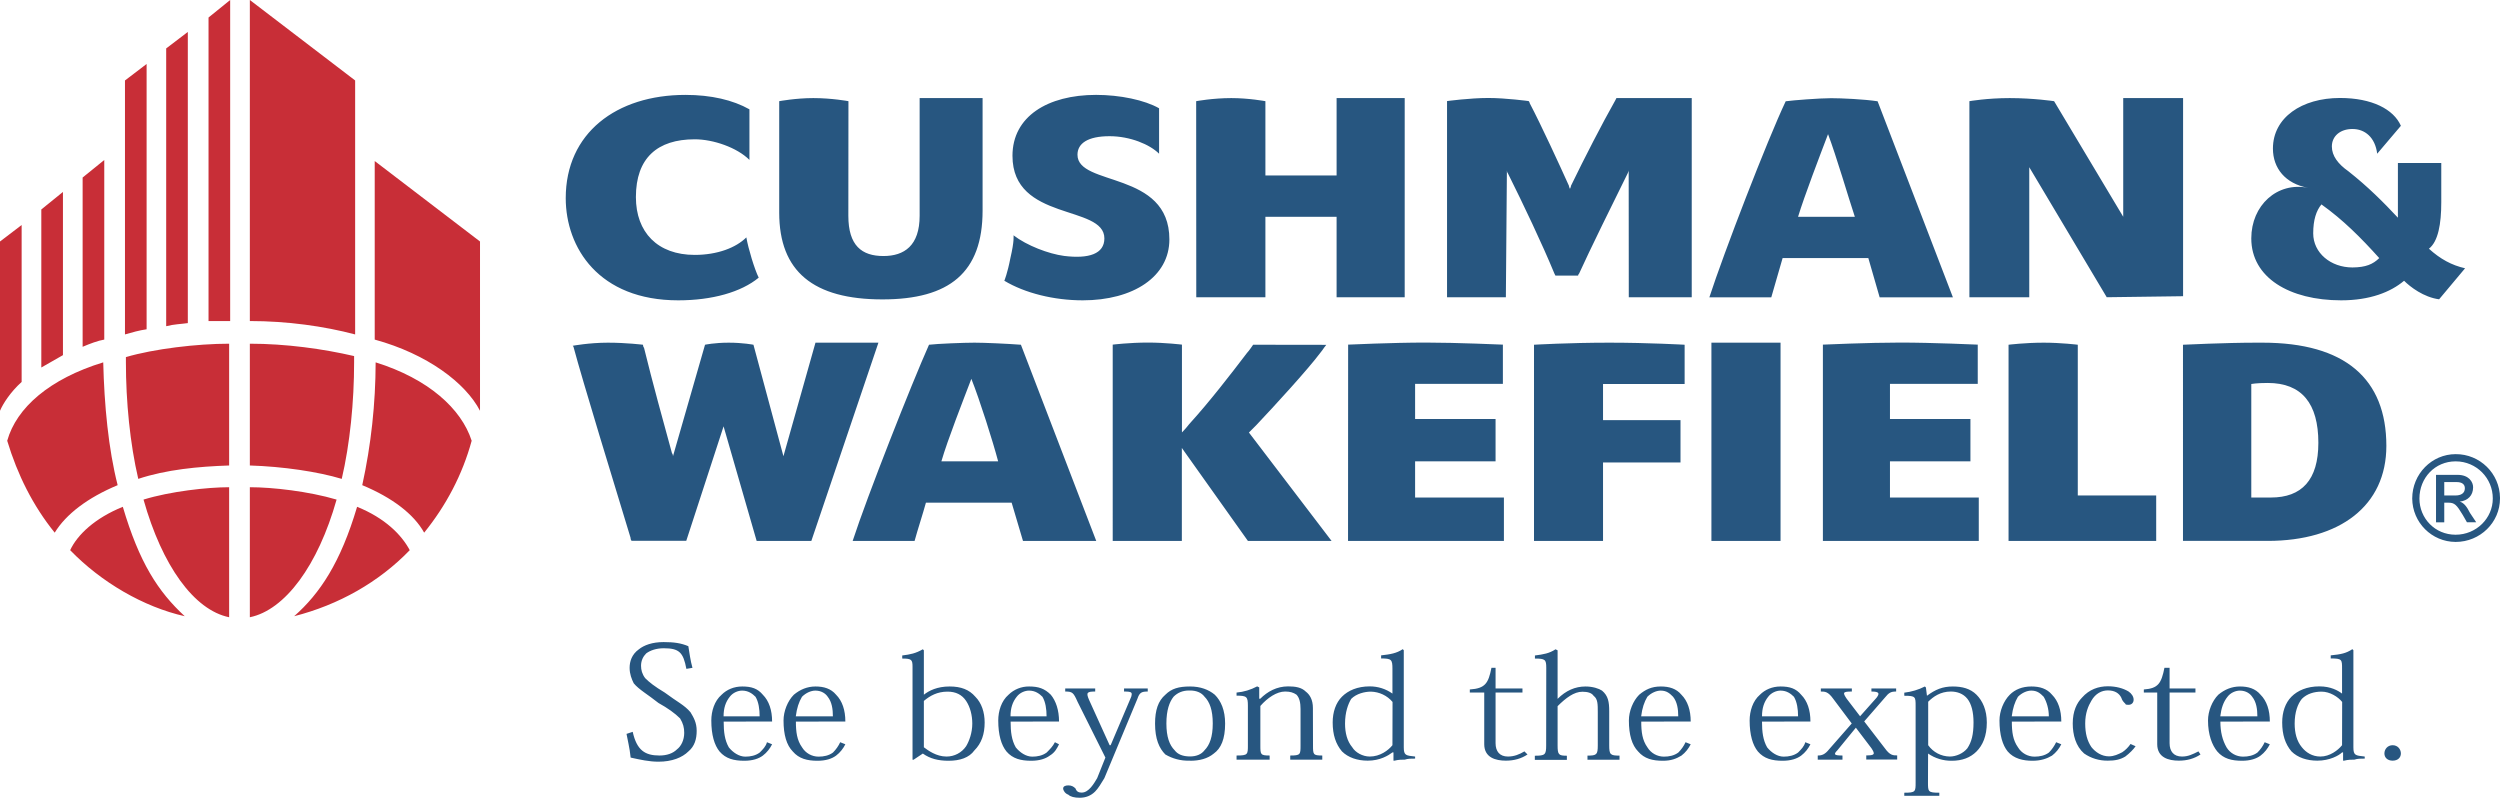 <svg xmlns="http://www.w3.org/2000/svg" xmlns:xlink="http://www.w3.org/1999/xlink" id="Layer_1" x="0px" y="0px" viewBox="0 0 2426.5 774.4" style="enable-background:new 0 0 2426.5 774.4;" xml:space="preserve"><style type="text/css">	.st0{fill-rule:evenodd;clip-rule:evenodd;fill:#C82E37;}	.st1{fill-rule:evenodd;clip-rule:evenodd;fill:#275680;}</style><g>	<path class="st0" d="M7,427.8c10,33.1,25,63.1,46.1,89.2c11-18,32.1-34,61.1-46.1c-9-35.1-13-78.1-14-119.2  C48.1,367.7,16,395.7,7,427.8z M222.4,333.6v118.2c-30.1,1-61.1,4-88.2,13c-8-34.1-12-75.1-12-113.2v-5  C149.3,338.6,191.4,333.6,222.4,333.6L222.4,333.6z M68.1,534c7-15,24-31.1,51.1-42.1c16,54.1,34.1,82.2,60.1,106.2  C139.3,589.1,98.2,565.1,68.1,534L68.1,534z M222.4,599.1c-34.1-7-65.1-50.1-83.1-114.2c26-8,62.1-12,83.1-12V599.1z M457.8,427.8  c-9,33.1-25,63.1-46.1,89.2c-10-18-31-34-60.1-46.1c8.6-39.2,12.9-79.1,13-119.2C415.8,367.7,447.8,396.7,457.8,427.8z   M242.5,333.6v118.2c32.1,1,66.1,6,89.2,13c8-34.1,12-75.1,12-113.2v-6C313.6,338.6,277.5,333.6,242.5,333.6L242.5,333.6z   M397.7,534c-8-15-24-31.1-51.1-42.1c-16,54.1-36.1,84.2-61.1,106.2C328.6,587.1,367.7,565.1,397.7,534z M242.5,599.1  c34.1-7,66.1-50.1,84.2-114.2c-27.1-8-62.1-12-84.2-12V599.1z M80.2,336.6V172.3l21-17v174.3C95.2,330.6,87.2,333.6,80.2,336.6z   M142.3,319.6V62.1l-21,16v246.5C128.2,322.6,135.3,320.6,142.3,319.6z M161.3,316.6c8-2,14-2,21-3V31l-21,16V316.6z M202.4,311.6  h21V0l-21,17V311.6L202.4,311.6z M242.5,0v311.6c36.1,0,72.1,5,102.2,13V78.1L242.5,0L242.5,0z M465.9,398.7  c-14-27-51.1-55.1-102.2-69.1V156.3l102.2,78.1V398.7z M0,398.7c3-7,10-18,21-28V218.4l-21,16V398.7z M40.1,356.7l21-12V186.3  l-21,17V356.7z"></path>	<path class="st1" d="M2367.4,290.5c-15-2-28-12-34-18c-13,11-33.1,19-61.1,19c-50.1,0-87.2-22-87.2-60.1  c0-32.1,25.1-55.1,55.1-49.1c-22-4-34.1-19-34.1-38.1c0-30.1,28-49.1,65.1-49.1c31.1,0,52.1,11,59.1,27l-23,27.1c-2-16-12-24-24-24  c-12,0-20,7-20,17c0,9,6,17,16,24c19,15,34.1,30.1,48.1,45.1v-53.1h42.1v38.1c0,21-3,38.1-12,45.1c11,10,22,16,35.1,19  L2367.4,290.5L2367.4,290.5z M2309.3,250.5c-18-20-35.1-37.1-56.1-52.1c-5,6-8,15-8,28.1c0,19,17,33.1,38.1,33.1  C2296.2,259.5,2303.2,256.5,2309.3,250.5L2309.3,250.5z M736.4,269.5c-17,14-45.1,22-78.1,22c-77.1,0-109.2-51.1-109.2-99.2  c0-63.1,49.1-100.2,116.2-100.2c25,0,46.1,5,62.1,14v49.1c-12-12-35.1-20-53.1-20c-36.1,0-57.1,18-57.1,56.1  c0,34.1,21,56.1,57.1,56.1c22,0,40.1-7,50.1-17C726.3,241.4,732.4,261.5,736.4,269.5z M974.8,272.5c20,12,48.1,19,76.1,19  c49.1,0,84.1-23,84.1-59.1c0-67.1-89.2-51.1-89.2-82.2c0-11,10-18,31.1-18c20,0,39.1,8,48.1,17v-44.1c-14-8-38.1-13-61.1-13  c-47.1,0-81.2,21-81.2,59.1c0,64.1,89.2,47.1,89.2,80.2c0,15-15,20-39.1,17c-15-2-36.1-10-49.1-20c0,0,1,5-3,22  C977.8,265.5,974.8,272.5,974.8,272.5L974.8,272.5z M1911.5,288.5h58.1V162.3l75.2,126.2l74.1-1V95.2h-58.1v115.2l-67.1-112.2  c0,0-20-3-43.1-3c-22,0-39.1,3-39.1,3V288.5L1911.5,288.5z M702.3,413.8L734.4,525h53.1l65.1-192.4h-61.1l-31.1,110.2l-29.1-108.2  c0,0-10-2-24-2c-14,0-23,2-23,2l-31.1,108.2c0,0,0-2-1-3c-8-29.1-19-69.1-27.1-102.2c-1-1-1-3-1-3s-16-2-34.1-2  c-18,0-34.1,3-34.1,3s1,1,1,2c8,30.1,40.1,135.2,55.1,184.3c0,2,1,3,1,3h53.1L702.3,413.8z M1488.8,525h67.1v-76.1h75.2v-41.1  h-75.2v-35.1h79.2v-38.1c0,0-35.1-2-73.1-2c-39.1,0-73.1,2-73.1,2V525z M1661.1,525h67.1V332.6h-67.1V525z M1161.1,288.5h67.1  v-78.1h69.1v78.1h66.1V95.2h-66.1v75.1h-69.1V98.2c0,0-16-3-33.1-3c-18,0-34.1,3-34.1,3L1161.1,288.5L1161.1,288.5z M1769.3,525  h151.3v-42.1h-86.2v-35.1h78.1v-41.1h-78.1v-34.1h85.2v-38.1c0,0-44.1-2-75.1-2s-75.2,2-75.2,2L1769.3,525L1769.3,525z   M2016.7,334.6c0,0-16-2-33.1-2c-18,0-34.1,2-34.1,2V525h143.3v-44.1h-76.1V334.6z M1216.3,334.6c0,0-4,6-6,8  c-16,21-36.1,47.1-56.1,69.1c-3,4-7,8-7,8v-85.2c0,0-16-2-33.1-2c-18,0-34.1,2-34.1,2V525h67.1v-90.2l64.1,90.2h81.2l-80.2-105.2  l7-7c18-19,50.1-54.1,62.1-70.1c4-5,2-3,6-8L1216.3,334.6L1216.3,334.6z M1308.4,525h151.3v-42.1h-86.2v-35.1h78.1v-41.1h-78.1  v-34.1h85.2v-38.1c0,0-45.1-2-75.1-2c-32.1,0-75.1,2-75.1,2L1308.4,525L1308.4,525L1308.4,525z M823.5,98.2c0,0-16-3-34.1-3  c-17,0-33.1,3-33.1,3v108.2c0,57.1,33.1,84.2,100.2,84.2c65.1,0,97.2-26.1,97.2-86.2V95.2h-61.1v114.2c0,29.1-15,39.1-35.1,39.1  c-21,0-34.1-10-34.1-39.1L823.5,98.2L823.5,98.2L823.5,98.2z M1580.9,288.5h61.1V95.2h-73.1l-1,2c-13,23-30,56.1-43.1,83.1  c0,1-1,3-1,3s-1-2-1-3c-9-20-27-59.1-38.1-80.2c0-1-1-2-1-2s-22-3-39.1-3c-18,0-40.1,3-40.1,3v190.4h57.1l1-123.2c0,0,0,2,1,3  c15,30.1,33.1,68.1,45.1,97.2l1,2h22c0,0,0-1,1-2c9-20,35.1-73.1,47.1-97.2c1-2,1-3,1-3L1580.9,288.5L1580.9,288.5L1580.9,288.5z   M2204.1,482.9c30,0,46.1-17,46.1-53.1c0-38.1-16-58.1-49.1-58.1c-11,0-16,1-16,1v110.2L2204.1,482.9L2204.1,482.9z M2118.9,334.6  c0,0,41.1-2,71.1-2h6c80.2,0,120.2,35.1,120.2,100.2c0,58.1-45.1,92.2-115.2,92.2h-82.2V334.6L2118.9,334.6z M1730.2,250.5  c-3,11-8,27.1-11,38.1h-60.1c14-43.1,56.1-152.3,74.1-190.3c7-1,33.1-3,44.1-3c10,0,32,1,45.1,3l73.1,190.3h-71.1l-11-38.1H1730.2z   M1800.3,210.4c-6-18-18-59.1-26-80.2c-8,21-23,60.1-29.1,80.2H1800.3z M898.7,487.9c-3,11-8,26.1-11,37.1h-60.1  c14-43.1,57.1-152.3,74.1-190.4c8-1,34.1-2,44.1-2c10,0,32.1,1,45.1,2L1064,525h-71.1l-11-37.1L898.7,487.9L898.7,487.9z   M968.8,447.8c-5-19-18-60.1-26-80.1c-8,21-23,59.1-29.1,80.1H968.8z M2364.4,460.9h21c11,0,15,7,15,12c0,8-5,13-13,14  c4,1,7,5,10,11l6,9h-9l-4-7c-6-10-8-12-14-12h-4v19.1h-8L2364.4,460.9L2364.4,460.9L2364.4,460.9z M2383.4,480.9c5,0,9-2,9-7  c0-4-3-6-8-6h-12v13H2383.4L2383.4,480.9z M2383.4,447.8c-20,0-35.1,16-35.1,36.1c0,19.1,15,35.1,35.1,35.1s36.1-16,36.1-35.1  c0.1-19.8-15.9-36-35.8-36.1C2383.6,447.8,2383.5,447.8,2383.4,447.8z M2383.4,526c-23.2-0.1-41.9-18.9-42.1-42.1  c0-24,19.1-43.1,42.1-43.1c23.6-0.2,42.9,18.8,43.1,42.4c0,0.2,0,0.4,0,0.6C2426.5,506.9,2407.4,526,2383.4,526z M666.2,649.2  c-3-16-7-20-22-20c-7,0-13,2-17,5c-3,3-5,7-5,12c0,4,1,8,4,12c4,4,9,8,19,14c12,9,19,12,25,19.1c3,5,6,10,6,18c0,8-2,15-8,20  c-6,6-16,10-29.1,10c-9,0-18-2-27-4c-1-10-3-17-4-23l6-2c4,18,12,23,26,23c7,0,13-2,17-6c4-3,7-9,7-16c0-5-1-9-4-14  c-5-5-12-10-21-15c-10-8-19-13-24-19.1c-2-4-4-9-4-15c0-6,2-13,9-18c5-4,13-7,24-7c10,0,17,1,24,4c1,6,2,14,4,21L666.2,649.2  L666.2,649.2z M702.3,695.3c0-8,2-14,6-19c3-4,8-6,12-6c6,0,10,3,13,6c3,5,4,12,4,19H702.3z M749.4,700.3c0-11-3-20-9-26  c-5-6-11-8-20-8c-8,0-15,3-20,8c-7,6-10,16-10,25c0,14,3,24,8,30.1c6,7,14,9,24,9c8,0,14-2,18-5c4-3,7-7,9-11l-5-2c-1,4-4,7-7,10  c-4,3-9,4-14,4c-6,0-12-4-16-9c-4-7-5-15-5-25L749.4,700.3L749.4,700.3z M772.4,695.3c1-8,3-14,6-19c4-4,9-6,13-6c6,0,10,3,12,6  c4,5,5,12,5,19H772.4z M820.5,700.3c0-11-3-20-9-26c-5-6-12-8-20-8c-8,0-15,3-21,8c-6,6-10,16-10,25c0,14,3,24,9,30.1  c6,7,14,9,24,9c8,0,14-2,18-5c4-3,7-7,9-11l-5-2c-1.7,3.7-4.1,7.1-7,10c-4,3-9,4-14,4c-6.5,0-12.6-3.4-16-9c-5-7-6-15-6-25  L820.5,700.3L820.5,700.3z M896.7,680.3c6-5,13-9,23-9c8,0,14,3,18,9s6,14,6,22c0,9-3,17-6,22c-4.3,6.3-11.4,10-19,10  c-10,0-18-6-22-9V680.3z M895.7,731.4c7,5,15,7,25,7c11,0,20-3,25-10c7-7,10-16,10-27.1c0-10-3-19-9-25c-6-7-14-10-25-10  c-12,0-20,4-25,8v-43.1l-1-1c-7,4-12,5-20,6v3c9,0,10,1,10,8v90.2h1L895.7,731.4L895.7,731.4z M980.8,695.3c0-8,2-14,6-19  c3-4,8-6,12-6c6,0,10,3,13,6c3,5,4,12,4,19H980.8L980.8,695.3z M1027.9,700.3c0-11-3-20-8-26c-6-6-12-8-21-8  c-7.5-0.1-14.7,2.8-20,8c-7,6-10,16-10,25c0,14,3,24,8,30.1c6,7,14,9,24,9c8,0,14-2,18-5c5-3,7-7,9-11l-4-2c-2,4-5,7-8,10  c-4,3-9,4-14,4c-6,0-12-4-16-9c-4-7-5-15-5-25L1027.9,700.3L1027.9,700.3L1027.9,700.3z M1045.9,681.2c-4-9-5-10-12-10v-3h29.1v3  c-8,0-9,1-6,8l20,44.1h1l20-47.1c1-4,1-5-7-5v-3h23v3c-6,0-8,1-10,7l-32.1,77.1c-3,5-6,10-9,13c-4,4-9,6-15,6c-5,0-9-1-11-3  c-3-1-5-4-5-6c0-2,2-3,5-3c3,0,5,1,7,3c1,3,3,4,6,4c7,0,12-9,15-14l8-20L1045.9,681.2L1045.9,681.2z M1155.1,670.2c6,0,11,2,14,6  c5,5,8,13,8,26s-3,21-8,26c-3,4-8,6-14,6c-7,0-12-2-15-6c-5-5-8-13-8-26s3-21,7-26c4-4,9-6,15-6H1155.1L1155.1,670.2z   M1155.1,738.4c9,0,17-2,23-7c7-5,11-14,11-29.1c0-13-4-22-10-28c-6-5-14-8-24-8c-11,0-18,2-24,8c-7,6-10,15-10,28c0,15,4,24,10,30  c7,4.1,15,6.2,23,6H1155.1L1155.1,738.4z M1274.4,723.3c0,9,0,10,9,10v4h-31.1v-4c10,0,10-1,10-10v-35.1c0-6-1-11-4-14  c-3-2-6-3-11-3c-8,0-17,6-24,14v38.1c0,9,0,10,9,10v4h-32.1v-4c11,0,11-1,11-10v-38.1c0-9-1-10-11-10v-3c7-0.6,13.8-2.7,20-6l2,1  v11h1c7-7,16-12,27.1-12c7,0,13,1,17,5c4,3,7,8,7,16L1274.4,723.3L1274.4,723.3L1274.4,723.3z M1351.5,723.3c-4,5-12,11-22,11  c-7,0-14-4-17-9c-5-6-7-14-7-23c0-11,3-19.1,6-24c5-5,13-7,19.1-7c8.1,0.2,15.8,3.8,21,10L1351.5,723.3L1351.5,723.3L1351.5,723.3z   M1351.5,673.2c-6.4-4.6-14.1-7-22-7c-12,0-21,4-27,10c-6,6-9,15-9,25c0,12,3,21,9,28.1c6,6,15,9,25,9c12,0,20-5,24-8h1v8h1  c4-1,7-1,10-1c3-1,6-1,10-1v-2c-9-1-11-1-11-9v-94.2l-1-1c-6,4-12,5-21,6v3c10,0,11,1,11,10L1351.5,673.2L1351.5,673.2z   M1426.6,669.2c15-1,18-6,21-21h4v20h26.1v4h-26.1v49.1c0,8,4,13,12,13c6,0,11-2,16-5l3,3c-6,4-13,6-21,6c-10,0-21-3-21-16v-50.1  h-14V669.2L1426.6,669.2z M1500.8,648.2c0-8-1-9-11-9v-3c8-1,14-2,20-6l2,1v47.1c8-8,17-12,27.1-12c7,0,13,2,16,4c6,5,7,11,7,20  v33.1c0,9,1,10,10,10v4h-31.1v-4c9,0,10-1,10-10v-32c0-8,0-13-4-16c-2-3-6-4-11-4c-8,0-16,6-24,14v38.1c0,9,1,10,9,10v4h-31.1v-4  c10,0,11-1,11-10L1500.8,648.2L1500.8,648.2L1500.8,648.2z M1592.9,695.3c1-8,3-14,6-19c4-4,9-6,13-6c6,0,9,3,12,6c4,5,5,12,5,19  H1592.9L1592.9,695.3z M1641,700.3c0-11-3-20-9-26c-5-6-12-8-20-8c-9,0-15,3-21,8c-6,6-10,16-10,25c0,14,3,24,9,30.1c6,7,14,9,24,9  c8,0,13-2,18-5c4-3,7-7,9-11l-5-2c-1.7,3.7-4.1,7.1-7,10c-4,3-9,4-14,4c-6.5,0-12.6-3.4-16-9c-5-7-6-15-6-25L1641,700.3L1641,700.3  z M1710.2,695.3c0-8,2-14,6-19c3-4,8-6,12-6c6,0,10,3,13,6c3,5,4,12,4,19H1710.2z M1757.2,700.3c0-11-3-20-9-26c-5-6-11-8-20-8  c-8,0-15,3-20,8c-7,6-10,16-10,25c0,14,3,24,8,30.1c6,7,14,9,24,9c8,0,14-2,18-5c4-3,7-7,9-11l-5-2c-1,4-4,7-7,10c-4,3-9,4-14,4  c-6,0-12-4-16-9c-4-7-5-15-5-25L1757.2,700.3L1757.2,700.3L1757.2,700.3z M1801.3,706.3l-18,22c-4,4-3,5,5,5v4h-24v-4c4,0,7-1,11-6  l22-25.1l-18-24c-5-7-8-7-12-7v-3h30.1v3c-9,0-9,1-5,7l13,17l16-18c3-4,3-6-5-6v-3h24v3c-5,0-7,1-11,6l-20,23l20,26c5,7,8,7,12,7v4  h-30v-4c8,0,9-1,5-7L1801.3,706.3L1801.3,706.3z M1871.4,681.2c5-5,12-10,22.1-10c6,0,12,2,16,7c4,5,6,13,6,23c0,12-2,19.1-6,25.1  c-4,5-11,8-17,8c-8.4-0.1-16.2-4.2-21-11V681.2L1871.4,681.2z M1871.4,731.4c6.8,4.7,14.8,7.1,23,7c10,0,18-3,24-9  c6-6,10-15,10-28.1c0-12-4-21-10-27c-6-6-14-8-23-8c-10,0-17,3-25.1,9l-1-8l-1-1c-6.3,3.2-13.1,5.2-20,6v3c11,0,11,1,11,10v74.1  c0,9,0,10-11,10v3h34v-3c-11,0-11-1-11-10L1871.4,731.4L1871.4,731.4z M1952.6,695.3c1-8,3-14,6-19c4-4,9-6,13-6c6,0,9,3,12,6  c3,5,5,12,5,19H1952.6L1952.6,695.3z M2000.7,700.3c0-11-3-20-9-26c-5-6-12-8-20-8c-9,0-16,3-21,8c-6,6-10,16-10,25  c0,14,3,24,8,30.1c6,7,15,9,24,9c8,0,14-2,19-5c3.8-2.9,6.9-6.7,9-11l-5-2c-1.8,3.7-4.1,7.1-7,10c-4,3-9,4-14,4  c-6.5,0-12.6-3.4-16-9c-5-7-6-15-6-25L2000.7,700.3L2000.7,700.3L2000.7,700.3z M2072.8,724.3c-2,3-6,7-10,10c-5,3-10,4-17,4  c-8.2,0.1-16.3-2.3-23-7c-8-7-11-18-11-29.1c0-12,4-20,9-25.1c7-8,16-11,25.1-11c8,0,15,2,20,5c3,2,5,5,5,8c0,3-2,5-5,5  c-1,0-3,0-3-1c-2-2-3-3-4-6c-2-4-6-7-13-7c-6,0-12,3-16,10c-3,5-6,12-6,22c0,10,2,17,6,23c4,5,10,9,17,9c5,0,9-2,13-4c3-2,6-5,8-8  L2072.8,724.3L2072.8,724.3z M2080.8,669.2c14-1,17-6,20-21h5v20h25.1v4h-25.1v49.1c0,8,4,13,12,13c6,0,10-2,16-5l2,3  c-6,4-13,6-21,6c-10,0-21-3-21-16v-50.1h-13L2080.8,669.2L2080.8,669.2z M2155,695.3c1-8,3-14,7-19c3-4,8-6,12-6c6,0,10,3,12,6  c4,5,5,12,5,19H2155L2155,695.3z M2203.1,700.3c0-11-3-20-9-26c-5-6-12-8-20-8c-8,0-15,3-21,8c-6,6-10,16-10,25c0,14,4,24,9,30.1  c6,7,14,9,24,9c8,0,14-2,18-5c4-3,7-7,9-11l-5-2c-1.7,3.7-4.1,7.1-7,10c-4,3-9,4-14,4c-6.5,0-12.6-3.4-16-9c-4-7-6-15-6-25  L2203.1,700.3L2203.1,700.3L2203.1,700.3z M2273.2,723.3c-4,5-12,11-21,11c-8,0-14-4-18-9c-5-6-7-14-7-23c0-11,3-19.1,7-24  c5-5,12-7,19.1-7c8,0,16,5,20,10L2273.2,723.3L2273.2,723.3z M2273.2,673.2c-4-3-11-7-22-7c-12,0-21.1,4-27.1,10c-6,6-9,15-9,25  c0,12,3,21,9,28.1c6,6,15,9,25.1,9c12,0,21-5,24-8h1v8h1c4-1,7-1,10-1c3-1,6-1,10-1v-2c-9-1-11-1-11-9v-94.2l-1-1c-6,4-11,5-21,6v3  c11,0,11,1,11,10V673.2z M2322.3,723.3c5,0,8,4,8,8c0,4-3,7-8,7c-5,0-8-3-8-7S2317.3,723.3,2322.3,723.3z"></path></g></svg>